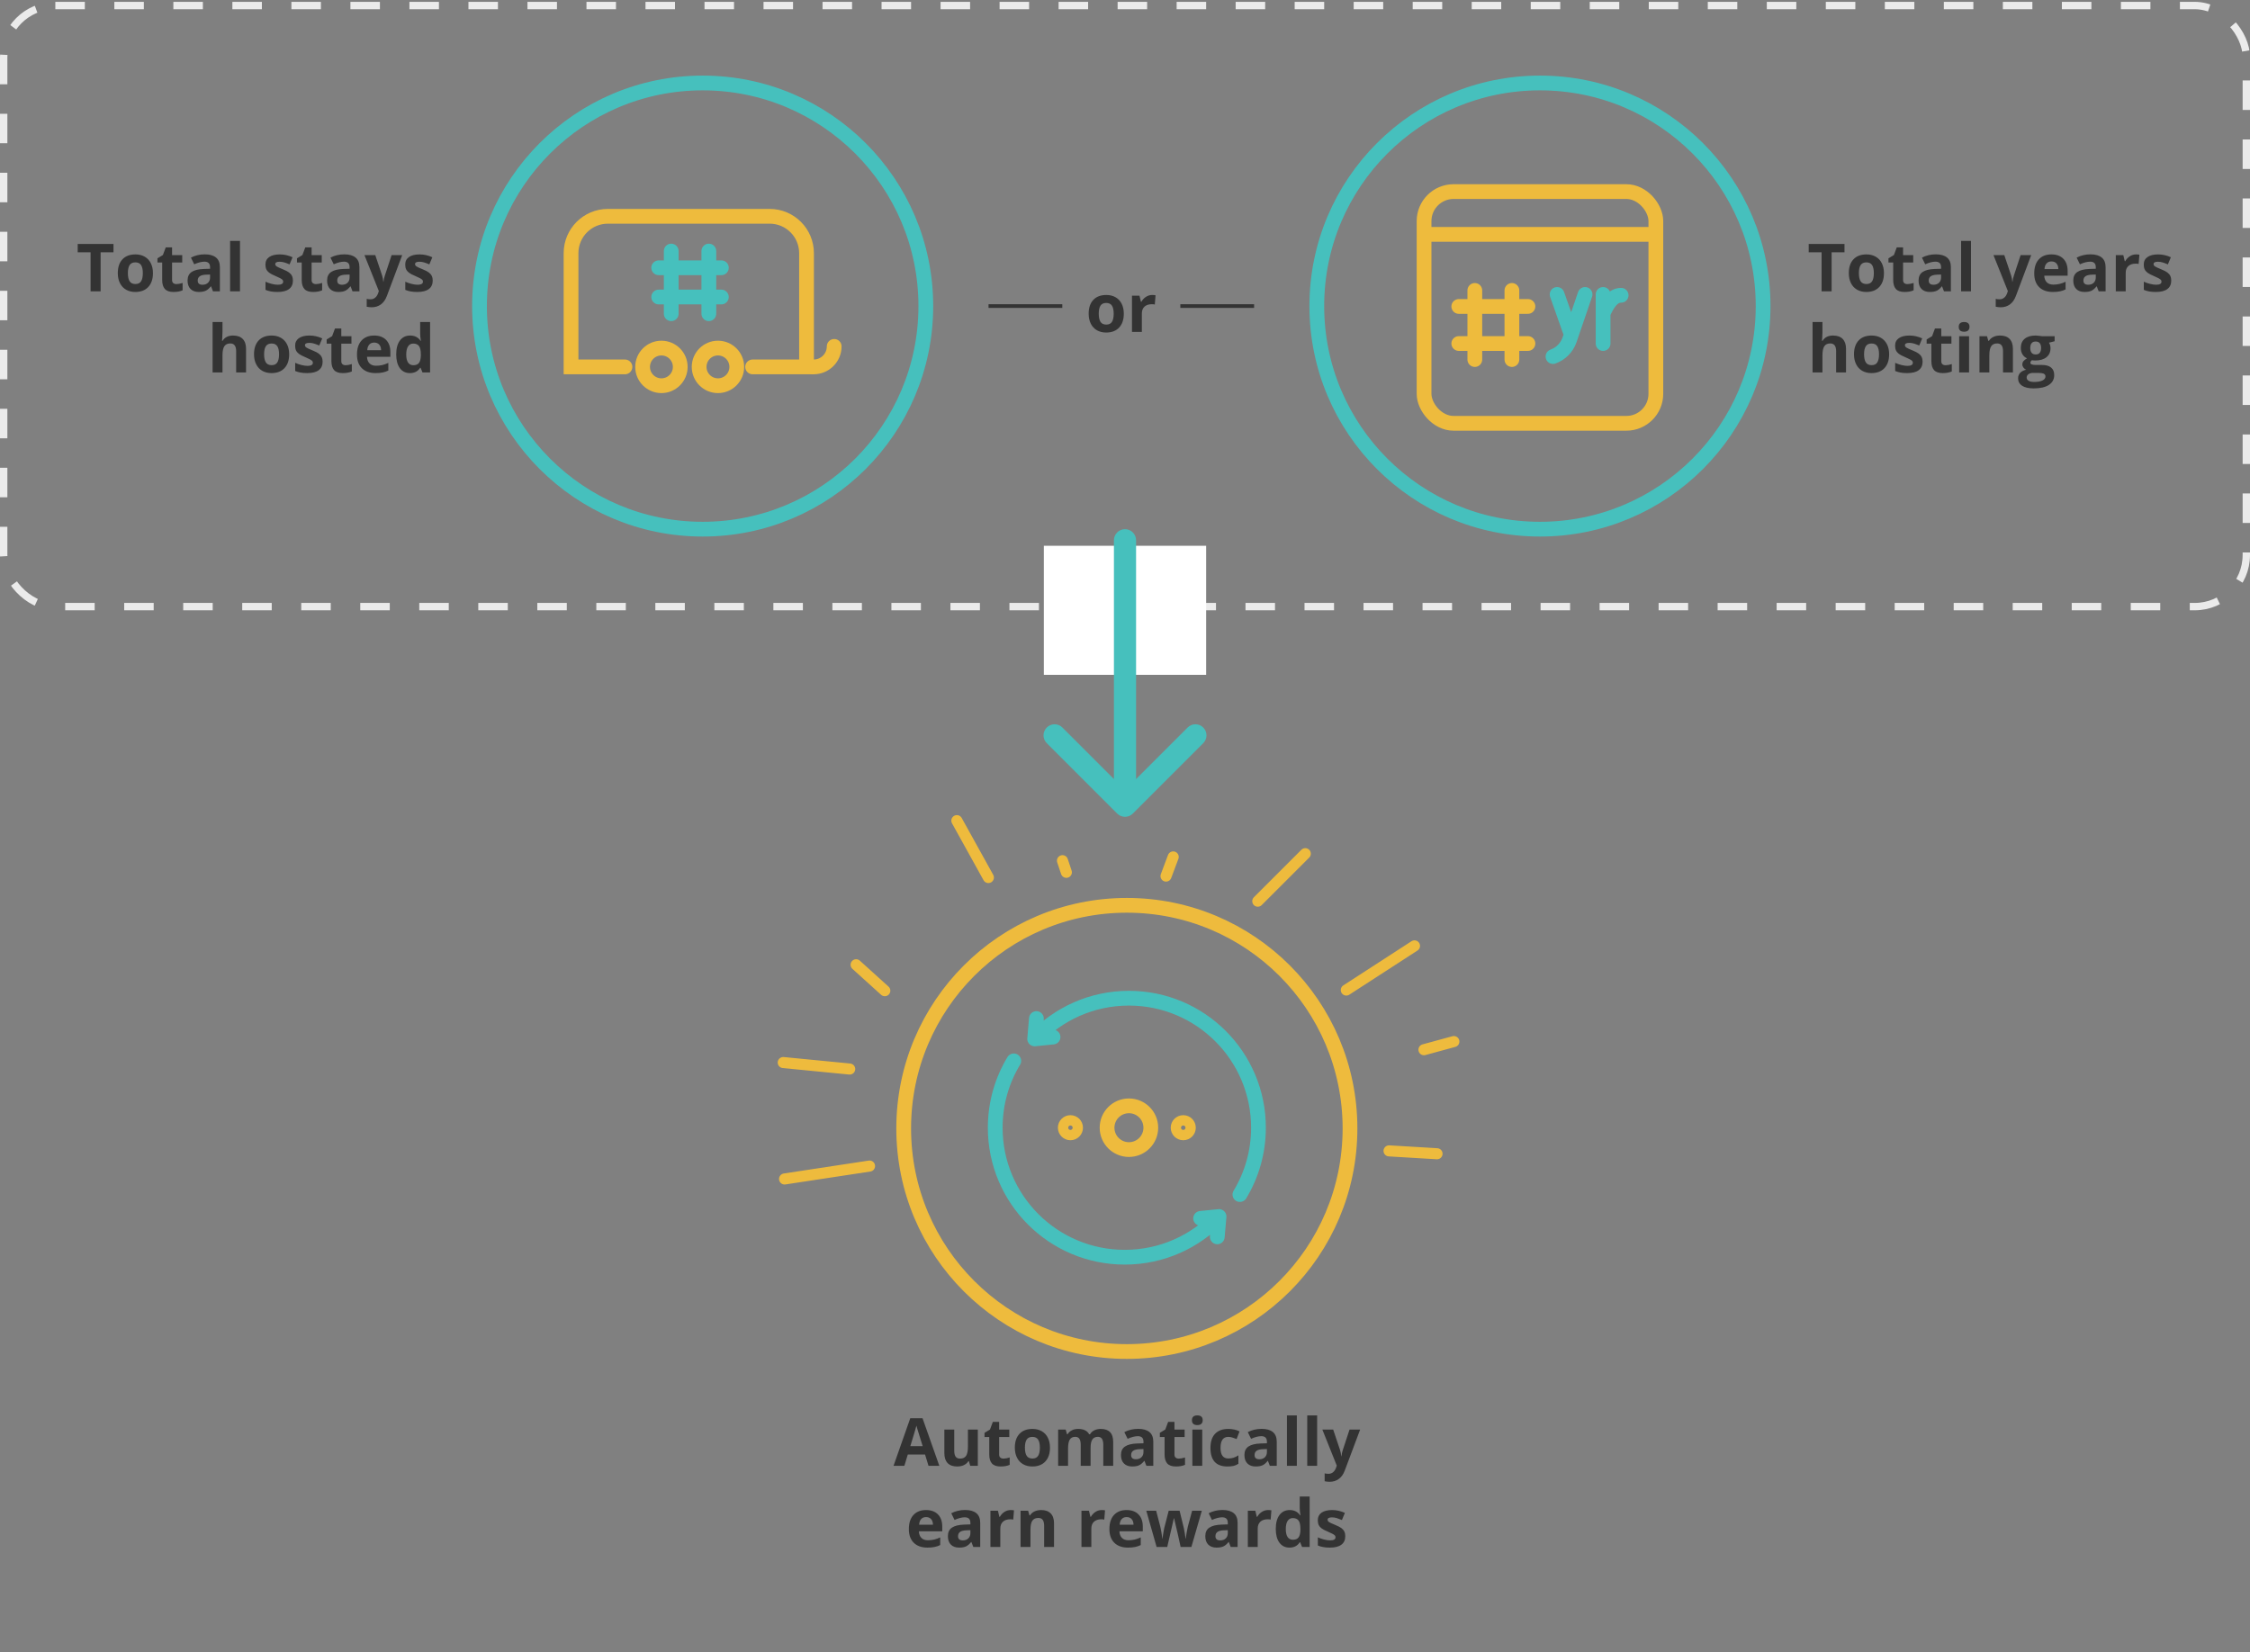 <svg width="610" height="448" viewBox="0 0 610 448" fill="none" xmlns="http://www.w3.org/2000/svg">
<rect x="0" y="0" width="610" height="448" fill="#808080" stroke="none"/>
<path d="M27.279 79H24.555V68.418H21.065V66.15H30.769V68.418H27.279V79ZM34.671 74.069C34.671 75.042 34.829 75.777 35.145 76.275C35.468 76.773 35.989 77.022 36.71 77.022C37.425 77.022 37.938 76.776 38.248 76.284C38.565 75.786 38.723 75.048 38.723 74.069C38.723 73.097 38.565 72.367 38.248 71.881C37.932 71.394 37.413 71.151 36.692 71.151C35.977 71.151 35.462 71.394 35.145 71.881C34.829 72.361 34.671 73.091 34.671 74.069ZM41.465 74.069C41.465 75.669 41.043 76.92 40.199 77.822C39.355 78.725 38.181 79.176 36.675 79.176C35.731 79.176 34.899 78.971 34.179 78.561C33.458 78.144 32.904 77.55 32.518 76.776C32.131 76.003 31.938 75.101 31.938 74.069C31.938 72.464 32.356 71.216 33.194 70.325C34.032 69.435 35.21 68.989 36.727 68.989C37.671 68.989 38.503 69.194 39.224 69.605C39.944 70.015 40.498 70.603 40.885 71.371C41.272 72.139 41.465 73.038 41.465 74.069ZM47.819 77.04C48.288 77.04 48.851 76.938 49.507 76.732V78.728C48.839 79.026 48.019 79.176 47.046 79.176C45.974 79.176 45.191 78.906 44.699 78.367C44.213 77.822 43.97 77.008 43.97 75.924V71.186H42.687V70.053L44.163 69.156L44.937 67.082H46.65V69.174H49.401V71.186H46.65V75.924C46.65 76.305 46.756 76.586 46.967 76.768C47.184 76.949 47.468 77.04 47.819 77.04ZM57.742 79L57.224 77.664H57.153C56.702 78.232 56.236 78.628 55.756 78.851C55.281 79.067 54.66 79.176 53.893 79.176C52.949 79.176 52.205 78.906 51.66 78.367C51.121 77.828 50.852 77.061 50.852 76.064C50.852 75.022 51.215 74.254 51.941 73.762C52.674 73.264 53.775 72.988 55.246 72.936L56.951 72.883V72.452C56.951 71.456 56.441 70.958 55.422 70.958C54.637 70.958 53.714 71.195 52.653 71.67L51.766 69.859C52.897 69.268 54.15 68.972 55.527 68.972C56.846 68.972 57.856 69.259 58.56 69.833C59.263 70.407 59.614 71.28 59.614 72.452V79H57.742ZM56.951 74.447L55.914 74.482C55.135 74.506 54.555 74.647 54.174 74.904C53.793 75.162 53.602 75.555 53.602 76.082C53.602 76.838 54.036 77.216 54.903 77.216C55.524 77.216 56.02 77.037 56.389 76.68C56.764 76.322 56.951 75.848 56.951 75.256V74.447ZM65.064 79H62.383V65.324H65.064V79ZM79.416 76.082C79.416 77.09 79.064 77.857 78.361 78.385C77.664 78.912 76.618 79.176 75.224 79.176C74.509 79.176 73.899 79.126 73.395 79.026C72.892 78.933 72.42 78.792 71.981 78.605V76.39C72.478 76.624 73.038 76.82 73.659 76.978C74.286 77.137 74.837 77.216 75.311 77.216C76.284 77.216 76.77 76.935 76.77 76.372C76.77 76.161 76.706 75.991 76.577 75.862C76.448 75.728 76.226 75.578 75.909 75.414C75.593 75.244 75.171 75.048 74.644 74.825C73.888 74.509 73.331 74.216 72.974 73.946C72.622 73.677 72.364 73.369 72.2 73.023C72.042 72.672 71.963 72.241 71.963 71.731C71.963 70.858 72.3 70.185 72.974 69.71C73.653 69.23 74.614 68.989 75.856 68.989C77.04 68.989 78.191 69.247 79.311 69.763L78.502 71.696C78.01 71.485 77.55 71.312 77.122 71.178C76.694 71.043 76.258 70.976 75.812 70.976C75.022 70.976 74.626 71.189 74.626 71.617C74.626 71.857 74.752 72.065 75.004 72.241C75.262 72.417 75.821 72.678 76.683 73.023C77.45 73.334 78.013 73.624 78.37 73.894C78.728 74.163 78.991 74.474 79.161 74.825C79.331 75.177 79.416 75.596 79.416 76.082ZM85.647 77.04C86.116 77.04 86.679 76.938 87.335 76.732V78.728C86.667 79.026 85.847 79.176 84.874 79.176C83.802 79.176 83.019 78.906 82.527 78.367C82.041 77.822 81.798 77.008 81.798 75.924V71.186H80.515V70.053L81.991 69.156L82.765 67.082H84.478V69.174H87.23V71.186H84.478V75.924C84.478 76.305 84.584 76.586 84.795 76.768C85.012 76.949 85.296 77.04 85.647 77.04ZM95.57 79L95.052 77.664H94.981C94.53 78.232 94.064 78.628 93.584 78.851C93.109 79.067 92.488 79.176 91.721 79.176C90.777 79.176 90.033 78.906 89.488 78.367C88.949 77.828 88.68 77.061 88.68 76.064C88.68 75.022 89.043 74.254 89.769 73.762C90.502 73.264 91.603 72.988 93.074 72.936L94.779 72.883V72.452C94.779 71.456 94.269 70.958 93.25 70.958C92.465 70.958 91.542 71.195 90.481 71.67L89.594 69.859C90.725 69.268 91.978 68.972 93.356 68.972C94.674 68.972 95.685 69.259 96.388 69.833C97.091 70.407 97.442 71.28 97.442 72.452V79H95.57ZM94.779 74.447L93.742 74.482C92.963 74.506 92.383 74.647 92.002 74.904C91.621 75.162 91.431 75.555 91.431 76.082C91.431 76.838 91.864 77.216 92.731 77.216C93.353 77.216 93.848 77.037 94.217 76.68C94.592 76.322 94.779 75.848 94.779 75.256V74.447ZM98.805 69.174H101.74L103.595 74.702C103.753 75.183 103.861 75.751 103.92 76.407H103.973C104.037 75.804 104.163 75.235 104.351 74.702L106.17 69.174H109.044L104.887 80.257C104.506 81.282 103.961 82.05 103.252 82.56C102.549 83.069 101.726 83.324 100.782 83.324C100.319 83.324 99.865 83.274 99.42 83.175V81.048C99.742 81.124 100.094 81.162 100.475 81.162C100.949 81.162 101.362 81.016 101.714 80.723C102.071 80.436 102.35 79.999 102.549 79.413L102.707 78.93L98.805 69.174ZM117.314 76.082C117.314 77.09 116.963 77.857 116.26 78.385C115.562 78.912 114.517 79.176 113.122 79.176C112.407 79.176 111.798 79.126 111.294 79.026C110.79 78.933 110.318 78.792 109.879 78.605V76.39C110.377 76.624 110.937 76.82 111.558 76.978C112.185 77.137 112.735 77.216 113.21 77.216C114.183 77.216 114.669 76.935 114.669 76.372C114.669 76.161 114.604 75.991 114.476 75.862C114.347 75.728 114.124 75.578 113.808 75.414C113.491 75.244 113.069 75.048 112.542 74.825C111.786 74.509 111.229 74.216 110.872 73.946C110.521 73.677 110.263 73.369 110.099 73.023C109.94 72.672 109.861 72.241 109.861 71.731C109.861 70.858 110.198 70.185 110.872 69.71C111.552 69.23 112.513 68.989 113.755 68.989C114.938 68.989 116.09 69.247 117.209 69.763L116.4 71.696C115.908 71.485 115.448 71.312 115.021 71.178C114.593 71.043 114.156 70.976 113.711 70.976C112.92 70.976 112.524 71.189 112.524 71.617C112.524 71.857 112.65 72.065 112.902 72.241C113.16 72.417 113.72 72.678 114.581 73.023C115.349 73.334 115.911 73.624 116.269 73.894C116.626 74.163 116.89 74.474 117.06 74.825C117.229 75.177 117.314 75.596 117.314 76.082ZM66.707 101H64.026V95.261C64.026 93.843 63.499 93.134 62.444 93.134C61.694 93.134 61.152 93.389 60.818 93.898C60.484 94.408 60.317 95.234 60.317 96.377V101H57.637V87.324H60.317V90.11C60.317 90.327 60.297 90.837 60.256 91.64L60.194 92.431H60.335C60.933 91.47 61.882 90.989 63.183 90.989C64.337 90.989 65.213 91.3 65.811 91.921C66.408 92.542 66.707 93.433 66.707 94.593V101ZM71.603 96.069C71.603 97.042 71.761 97.777 72.077 98.275C72.399 98.773 72.921 99.022 73.642 99.022C74.356 99.022 74.869 98.776 75.18 98.284C75.496 97.786 75.654 97.048 75.654 96.069C75.654 95.097 75.496 94.367 75.18 93.881C74.863 93.394 74.345 93.151 73.624 93.151C72.909 93.151 72.394 93.394 72.077 93.881C71.761 94.361 71.603 95.091 71.603 96.069ZM78.397 96.069C78.397 97.669 77.975 98.92 77.131 99.822C76.287 100.725 75.112 101.176 73.606 101.176C72.663 101.176 71.831 100.971 71.11 100.561C70.39 100.145 69.836 99.55 69.449 98.776C69.062 98.003 68.869 97.101 68.869 96.069C68.869 94.464 69.288 93.216 70.126 92.325C70.964 91.435 72.142 90.989 73.659 90.989C74.603 90.989 75.435 91.194 76.155 91.605C76.876 92.015 77.43 92.603 77.816 93.371C78.203 94.139 78.397 95.038 78.397 96.069ZM87.467 98.082C87.467 99.09 87.115 99.857 86.412 100.385C85.715 100.912 84.669 101.176 83.274 101.176C82.56 101.176 81.95 101.126 81.446 101.026C80.942 100.933 80.471 100.792 80.031 100.604V98.39C80.529 98.624 81.089 98.82 81.71 98.978C82.337 99.137 82.888 99.216 83.362 99.216C84.335 99.216 84.821 98.935 84.821 98.372C84.821 98.161 84.757 97.991 84.628 97.862C84.499 97.728 84.276 97.578 83.96 97.414C83.644 97.244 83.222 97.048 82.694 96.825C81.939 96.509 81.382 96.216 81.024 95.946C80.673 95.677 80.415 95.369 80.251 95.023C80.093 94.672 80.014 94.241 80.014 93.731C80.014 92.858 80.351 92.185 81.024 91.71C81.704 91.23 82.665 90.989 83.907 90.989C85.091 90.989 86.242 91.247 87.361 91.763L86.553 93.696C86.061 93.485 85.601 93.312 85.173 93.178C84.745 93.043 84.309 92.976 83.863 92.976C83.072 92.976 82.677 93.189 82.677 93.617C82.677 93.857 82.803 94.065 83.055 94.241C83.312 94.417 83.872 94.678 84.733 95.023C85.501 95.334 86.064 95.624 86.421 95.894C86.778 96.163 87.042 96.474 87.212 96.825C87.382 97.177 87.467 97.596 87.467 98.082ZM93.698 99.04C94.167 99.04 94.73 98.938 95.386 98.732V100.728C94.718 101.026 93.897 101.176 92.925 101.176C91.853 101.176 91.07 100.906 90.578 100.367C90.092 99.822 89.849 99.008 89.849 97.924V93.186H88.565V92.053L90.042 91.156L90.815 89.082H92.529V91.174H95.28V93.186H92.529V97.924C92.529 98.305 92.635 98.586 92.846 98.768C93.062 98.949 93.347 99.04 93.698 99.04ZM101.45 92.897C100.882 92.897 100.437 93.078 100.114 93.441C99.792 93.799 99.607 94.309 99.561 94.971H103.322C103.311 94.309 103.138 93.799 102.804 93.441C102.47 93.078 102.019 92.897 101.45 92.897ZM101.828 101.176C100.246 101.176 99.01 100.739 98.119 99.866C97.228 98.993 96.783 97.757 96.783 96.157C96.783 94.511 97.193 93.239 98.014 92.343C98.84 91.44 99.98 90.989 101.433 90.989C102.821 90.989 103.902 91.385 104.676 92.176C105.449 92.967 105.836 94.06 105.836 95.454V96.755H99.499C99.528 97.517 99.754 98.111 100.176 98.539C100.598 98.967 101.189 99.181 101.951 99.181C102.543 99.181 103.103 99.119 103.63 98.996C104.157 98.873 104.708 98.677 105.282 98.407V100.481C104.813 100.716 104.312 100.889 103.779 101C103.246 101.117 102.596 101.176 101.828 101.176ZM111.127 101.176C109.973 101.176 109.064 100.728 108.402 99.831C107.746 98.935 107.418 97.692 107.418 96.105C107.418 94.493 107.752 93.239 108.42 92.343C109.094 91.44 110.02 90.989 111.197 90.989C112.434 90.989 113.377 91.47 114.027 92.431H114.115C113.98 91.698 113.913 91.045 113.913 90.471V87.324H116.603V101H114.546L114.027 99.726H113.913C113.304 100.692 112.375 101.176 111.127 101.176ZM112.067 99.04C112.753 99.04 113.254 98.841 113.57 98.442C113.893 98.044 114.068 97.367 114.098 96.412V96.122C114.098 95.067 113.934 94.311 113.605 93.855C113.283 93.397 112.756 93.169 112.023 93.169C111.426 93.169 110.96 93.424 110.626 93.934C110.298 94.438 110.134 95.173 110.134 96.14C110.134 97.106 110.301 97.833 110.635 98.319C110.969 98.8 111.446 99.04 112.067 99.04Z" fill="#333333"/>
<circle cx="190.5" cy="83" r="60.5" stroke="#46C0BD" stroke-width="4"/>
<circle cx="179.32" cy="99.494" r="5.103" stroke="#EEBB3D" stroke-width="4"/>
<circle cx="194.647" cy="99.494" r="5.103" stroke="#EEBB3D" stroke-width="4"/>
<path d="M204.038 99.494H218.658V68.652C218.658 63.129 214.181 58.652 208.658 58.652H164.815C159.292 58.652 154.815 63.129 154.815 68.652V99.494H169.435" stroke="#EEBB3D" stroke-width="4" stroke-linecap="round"/>
<path d="M220.398 99.494H220.594C223.667 99.494 226.158 97.003 226.158 93.93V93.93" stroke="#EEBB3D" stroke-width="4" stroke-linecap="round"/>
<path d="M181.976 68.08V85.073" stroke="#46C0BD" stroke-width="4" stroke-linecap="round"/>
<path d="M195.571 72.612L178.578 72.612" stroke="#46C0BD" stroke-width="4" stroke-linecap="round"/>
<path d="M192.172 68.08V85.073" stroke="#46C0BD" stroke-width="4" stroke-linecap="round"/>
<path d="M195.571 80.541L178.578 80.541" stroke="#46C0BD" stroke-width="4" stroke-linecap="round"/>
<rect x="268" y="82.5" width="20" height="1" fill="#333333"/>
<path d="M297.883 85.069C297.883 86.042 298.041 86.777 298.357 87.275C298.68 87.773 299.201 88.022 299.922 88.022C300.637 88.022 301.149 87.776 301.46 87.284C301.776 86.786 301.935 86.048 301.935 85.069C301.935 84.097 301.776 83.367 301.46 82.881C301.144 82.394 300.625 82.151 299.904 82.151C299.189 82.151 298.674 82.394 298.357 82.881C298.041 83.361 297.883 84.091 297.883 85.069ZM304.677 85.069C304.677 86.669 304.255 87.92 303.411 88.822C302.567 89.725 301.393 90.176 299.887 90.176C298.943 90.176 298.111 89.971 297.391 89.561C296.67 89.144 296.116 88.55 295.729 87.776C295.343 87.003 295.149 86.101 295.149 85.069C295.149 83.464 295.568 82.216 296.406 81.325C297.244 80.435 298.422 79.989 299.939 79.989C300.883 79.989 301.715 80.194 302.436 80.605C303.156 81.015 303.71 81.603 304.097 82.371C304.483 83.139 304.677 84.038 304.677 85.069ZM312.376 79.989C312.739 79.989 313.041 80.016 313.281 80.068L313.079 82.582C312.862 82.523 312.599 82.494 312.288 82.494C311.433 82.494 310.765 82.714 310.284 83.153C309.81 83.593 309.572 84.208 309.572 84.999V90H306.892V80.174H308.922L309.317 81.826H309.449C309.754 81.275 310.164 80.833 310.68 80.499C311.201 80.159 311.767 79.989 312.376 79.989Z" fill="#333333"/>
<rect x="320" y="82.5" width="20" height="1" fill="#333333"/>
<circle cx="417.5" cy="83" r="60.5" stroke="#46C0BD" stroke-width="4"/>
<rect x="386.081" y="51.954" width="62.839" height="62.839" rx="8" stroke="#EEBB3D" stroke-width="4"/>
<path d="M386.347 63.549H448.654" stroke="#EEBB3D" stroke-width="4" stroke-linecap="round"/>
<path d="M399.84 78.755V97.502" stroke="#EEBB3D" stroke-width="4" stroke-linecap="round"/>
<path d="M414.24 83.102L395.493 83.102" stroke="#EEBB3D" stroke-width="4" stroke-linecap="round"/>
<path d="M409.893 78.755V97.502" stroke="#EEBB3D" stroke-width="4" stroke-linecap="round"/>
<path d="M414.24 93.155L395.493 93.155" stroke="#EEBB3D" stroke-width="4" stroke-linecap="round"/>
<path d="M429.727 79.842L425.998 90.755M421.032 96.687V96.687C423.145 95.938 424.799 94.264 425.524 92.143L425.998 90.755M425.998 90.755L422.147 79.842" stroke="#46C0BD" stroke-width="4" stroke-linecap="round"/>
<path d="M434.618 93.155V84.965M434.618 79.842V84.965M434.618 84.965C435.782 82.403 437.179 80.074 439.508 80.074" stroke="#46C0BD" stroke-width="4" stroke-linecap="round"/>
<path d="M496.574 79H493.85V68.418H490.36V66.15H500.063V68.418H496.574V79ZM503.966 74.069C503.966 75.042 504.124 75.777 504.44 76.275C504.763 76.773 505.284 77.022 506.005 77.022C506.72 77.022 507.232 76.776 507.543 76.284C507.859 75.786 508.018 75.048 508.018 74.069C508.018 73.097 507.859 72.367 507.543 71.881C507.227 71.394 506.708 71.151 505.987 71.151C505.272 71.151 504.757 71.394 504.44 71.881C504.124 72.361 503.966 73.091 503.966 74.069ZM510.76 74.069C510.76 75.669 510.338 76.92 509.494 77.822C508.65 78.725 507.476 79.176 505.97 79.176C505.026 79.176 504.194 78.971 503.474 78.561C502.753 78.144 502.199 77.55 501.812 76.776C501.426 76.003 501.232 75.101 501.232 74.069C501.232 72.464 501.651 71.216 502.489 70.325C503.327 69.435 504.505 68.989 506.022 68.989C506.966 68.989 507.798 69.194 508.519 69.605C509.239 70.015 509.793 70.603 510.18 71.371C510.566 72.139 510.76 73.038 510.76 74.069ZM517.114 77.04C517.583 77.04 518.146 76.938 518.802 76.732V78.728C518.134 79.026 517.313 79.176 516.341 79.176C515.269 79.176 514.486 78.906 513.994 78.367C513.508 77.822 513.265 77.008 513.265 75.924V71.186H511.981V70.053L513.458 69.156L514.231 67.082H515.945V69.174H518.696V71.186H515.945V75.924C515.945 76.305 516.051 76.586 516.262 76.768C516.479 76.949 516.763 77.04 517.114 77.04ZM527.037 79L526.519 77.664H526.448C525.997 78.232 525.531 78.628 525.051 78.851C524.576 79.067 523.955 79.176 523.188 79.176C522.244 79.176 521.5 78.906 520.955 78.367C520.416 77.828 520.146 77.061 520.146 76.064C520.146 75.022 520.51 74.254 521.236 73.762C521.969 73.264 523.07 72.988 524.541 72.936L526.246 72.883V72.452C526.246 71.456 525.736 70.958 524.717 70.958C523.932 70.958 523.009 71.195 521.948 71.67L521.061 69.859C522.191 69.268 523.445 68.972 524.822 68.972C526.141 68.972 527.151 69.259 527.854 69.833C528.558 70.407 528.909 71.28 528.909 72.452V79H527.037ZM526.246 74.447L525.209 74.482C524.43 74.506 523.85 74.647 523.469 74.904C523.088 75.162 522.897 75.555 522.897 76.082C522.897 76.838 523.331 77.216 524.198 77.216C524.819 77.216 525.314 77.037 525.684 76.68C526.059 76.322 526.246 75.848 526.246 75.256V74.447ZM534.358 79H531.678V65.324H534.358V79ZM540.449 69.174H543.385L545.239 74.702C545.397 75.183 545.506 75.751 545.564 76.407H545.617C545.682 75.804 545.808 75.235 545.995 74.702L547.814 69.174H550.688L546.531 80.257C546.15 81.282 545.605 82.05 544.896 82.56C544.193 83.069 543.37 83.324 542.427 83.324C541.964 83.324 541.51 83.274 541.064 83.175V81.048C541.387 81.124 541.738 81.162 542.119 81.162C542.594 81.162 543.007 81.016 543.358 80.723C543.716 80.436 543.994 79.999 544.193 79.413L544.352 78.93L540.449 69.174ZM556.173 70.897C555.604 70.897 555.159 71.078 554.837 71.441C554.515 71.799 554.33 72.309 554.283 72.971H558.045C558.033 72.309 557.86 71.799 557.526 71.441C557.192 71.078 556.741 70.897 556.173 70.897ZM556.551 79.176C554.969 79.176 553.732 78.739 552.842 77.866C551.951 76.993 551.506 75.757 551.506 74.157C551.506 72.511 551.916 71.239 552.736 70.343C553.562 69.44 554.702 68.989 556.155 68.989C557.544 68.989 558.625 69.385 559.398 70.176C560.172 70.967 560.559 72.06 560.559 73.454V74.755H554.222C554.251 75.517 554.477 76.111 554.898 76.539C555.32 76.967 555.912 77.181 556.674 77.181C557.266 77.181 557.825 77.119 558.353 76.996C558.88 76.873 559.431 76.677 560.005 76.407V78.481C559.536 78.716 559.035 78.889 558.502 79C557.969 79.117 557.318 79.176 556.551 79.176ZM568.979 79L568.46 77.664H568.39C567.938 78.232 567.473 78.628 566.992 78.851C566.518 79.067 565.896 79.176 565.129 79.176C564.186 79.176 563.441 78.906 562.896 78.367C562.357 77.828 562.088 77.061 562.088 76.064C562.088 75.022 562.451 74.254 563.178 73.762C563.91 73.264 565.012 72.988 566.482 72.936L568.188 72.883V72.452C568.188 71.456 567.678 70.958 566.658 70.958C565.873 70.958 564.95 71.195 563.89 71.67L563.002 69.859C564.133 69.268 565.387 68.972 566.764 68.972C568.082 68.972 569.093 69.259 569.796 69.833C570.499 70.407 570.851 71.28 570.851 72.452V79H568.979ZM568.188 74.447L567.15 74.482C566.371 74.506 565.791 74.647 565.41 74.904C565.029 75.162 564.839 75.555 564.839 76.082C564.839 76.838 565.272 77.216 566.14 77.216C566.761 77.216 567.256 77.037 567.625 76.68C568 76.322 568.188 75.848 568.188 75.256V74.447ZM579.104 68.989C579.467 68.989 579.769 69.016 580.009 69.068L579.807 71.582C579.59 71.523 579.326 71.494 579.016 71.494C578.16 71.494 577.492 71.714 577.012 72.153C576.537 72.593 576.3 73.208 576.3 73.999V79H573.619V69.174H575.649L576.045 70.826H576.177C576.481 70.275 576.892 69.833 577.407 69.499C577.929 69.159 578.494 68.989 579.104 68.989ZM588.648 76.082C588.648 77.09 588.297 77.857 587.594 78.385C586.896 78.912 585.851 79.176 584.456 79.176C583.741 79.176 583.132 79.126 582.628 79.026C582.124 78.933 581.652 78.792 581.213 78.605V76.39C581.711 76.624 582.271 76.82 582.892 76.978C583.519 77.137 584.069 77.216 584.544 77.216C585.517 77.216 586.003 76.935 586.003 76.372C586.003 76.161 585.938 75.991 585.81 75.862C585.681 75.728 585.458 75.578 585.142 75.414C584.825 75.244 584.403 75.048 583.876 74.825C583.12 74.509 582.563 74.216 582.206 73.946C581.854 73.677 581.597 73.369 581.433 73.023C581.274 72.672 581.195 72.241 581.195 71.731C581.195 70.858 581.532 70.185 582.206 69.71C582.886 69.23 583.847 68.989 585.089 68.989C586.272 68.989 587.424 69.247 588.543 69.763L587.734 71.696C587.242 71.485 586.782 71.312 586.354 71.178C585.927 71.043 585.49 70.976 585.045 70.976C584.254 70.976 583.858 71.189 583.858 71.617C583.858 71.857 583.984 72.065 584.236 72.241C584.494 72.417 585.054 72.678 585.915 73.023C586.683 73.334 587.245 73.624 587.603 73.894C587.96 74.163 588.224 74.474 588.394 74.825C588.563 75.177 588.648 75.596 588.648 76.082ZM500.477 101H497.796V95.261C497.796 93.843 497.269 93.134 496.214 93.134C495.464 93.134 494.922 93.389 494.588 93.898C494.254 94.408 494.087 95.234 494.087 96.377V101H491.406V87.324H494.087V90.11C494.087 90.327 494.066 90.837 494.025 91.64L493.964 92.431H494.104C494.702 91.47 495.651 90.989 496.952 90.989C498.106 90.989 498.982 91.3 499.58 91.921C500.178 92.542 500.477 93.433 500.477 94.593V101ZM505.372 96.069C505.372 97.042 505.53 97.777 505.847 98.275C506.169 98.773 506.69 99.022 507.411 99.022C508.126 99.022 508.639 98.776 508.949 98.284C509.266 97.786 509.424 97.048 509.424 96.069C509.424 95.097 509.266 94.367 508.949 93.881C508.633 93.394 508.114 93.151 507.394 93.151C506.679 93.151 506.163 93.394 505.847 93.881C505.53 94.361 505.372 95.091 505.372 96.069ZM512.166 96.069C512.166 97.669 511.744 98.92 510.9 99.822C510.057 100.725 508.882 101.176 507.376 101.176C506.433 101.176 505.601 100.971 504.88 100.561C504.159 100.145 503.605 99.55 503.219 98.776C502.832 98.003 502.639 97.101 502.639 96.069C502.639 94.464 503.058 93.216 503.896 92.325C504.733 91.435 505.911 90.989 507.429 90.989C508.372 90.989 509.204 91.194 509.925 91.605C510.646 92.015 511.199 92.603 511.586 93.371C511.973 94.139 512.166 95.038 512.166 96.069ZM521.236 98.082C521.236 99.09 520.885 99.857 520.182 100.385C519.484 100.912 518.438 101.176 517.044 101.176C516.329 101.176 515.72 101.126 515.216 101.026C514.712 100.933 514.24 100.792 513.801 100.604V98.39C514.299 98.624 514.858 98.82 515.479 98.978C516.106 99.137 516.657 99.216 517.132 99.216C518.104 99.216 518.591 98.935 518.591 98.372C518.591 98.161 518.526 97.991 518.397 97.862C518.269 97.728 518.046 97.578 517.729 97.414C517.413 97.244 516.991 97.048 516.464 96.825C515.708 96.509 515.151 96.216 514.794 95.946C514.442 95.677 514.185 95.369 514.021 95.023C513.862 94.672 513.783 94.241 513.783 93.731C513.783 92.858 514.12 92.185 514.794 91.71C515.474 91.23 516.435 90.989 517.677 90.989C518.86 90.989 520.012 91.247 521.131 91.763L520.322 93.696C519.83 93.485 519.37 93.312 518.942 93.178C518.515 93.043 518.078 92.976 517.633 92.976C516.842 92.976 516.446 93.189 516.446 93.617C516.446 93.857 516.572 94.065 516.824 94.241C517.082 94.417 517.642 94.678 518.503 95.023C519.271 95.334 519.833 95.624 520.19 95.894C520.548 96.163 520.812 96.474 520.981 96.825C521.151 97.177 521.236 97.596 521.236 98.082ZM527.468 99.04C527.937 99.04 528.499 98.938 529.155 98.732V100.728C528.487 101.026 527.667 101.176 526.694 101.176C525.622 101.176 524.84 100.906 524.348 100.367C523.861 99.822 523.618 99.008 523.618 97.924V93.186H522.335V92.053L523.812 91.156L524.585 89.082H526.299V91.174H529.05V93.186H526.299V97.924C526.299 98.305 526.404 98.586 526.615 98.768C526.832 98.949 527.116 99.04 527.468 99.04ZM531.036 88.634C531.036 87.761 531.522 87.324 532.495 87.324C533.468 87.324 533.954 87.761 533.954 88.634C533.954 89.05 533.831 89.375 533.585 89.609C533.345 89.838 532.981 89.952 532.495 89.952C531.522 89.952 531.036 89.513 531.036 88.634ZM533.831 101H531.15V91.174H533.831V101ZM545.723 101H543.042V95.261C543.042 94.552 542.916 94.022 542.664 93.67C542.412 93.312 542.011 93.134 541.46 93.134C540.71 93.134 540.168 93.386 539.834 93.89C539.5 94.388 539.333 95.217 539.333 96.377V101H536.652V91.174H538.7L539.061 92.431H539.21C539.509 91.956 539.919 91.599 540.44 91.358C540.968 91.112 541.565 90.989 542.233 90.989C543.376 90.989 544.243 91.3 544.835 91.921C545.427 92.536 545.723 93.427 545.723 94.593V101ZM557.034 91.174V92.536L555.496 92.932C555.777 93.371 555.918 93.863 555.918 94.408C555.918 95.463 555.549 96.286 554.811 96.878C554.078 97.464 553.059 97.757 551.752 97.757L551.269 97.731L550.873 97.686C550.598 97.897 550.46 98.132 550.46 98.39C550.46 98.776 550.952 98.97 551.937 98.97H553.606C554.685 98.97 555.505 99.201 556.067 99.664C556.636 100.127 556.92 100.807 556.92 101.703C556.92 102.852 556.439 103.742 555.479 104.375C554.523 105.008 553.149 105.324 551.356 105.324C549.985 105.324 548.937 105.084 548.21 104.604C547.489 104.129 547.129 103.461 547.129 102.6C547.129 102.008 547.313 101.513 547.683 101.114C548.052 100.716 548.594 100.432 549.309 100.262C549.033 100.145 548.793 99.954 548.588 99.69C548.383 99.421 548.28 99.137 548.28 98.838C548.28 98.463 548.389 98.152 548.605 97.906C548.822 97.654 549.136 97.408 549.546 97.168C549.03 96.945 548.62 96.588 548.315 96.096C548.017 95.603 547.867 95.023 547.867 94.356C547.867 93.283 548.216 92.454 548.913 91.868C549.61 91.282 550.606 90.989 551.901 90.989C552.177 90.989 552.502 91.016 552.877 91.068C553.258 91.115 553.501 91.15 553.606 91.174H557.034ZM549.449 102.389C549.449 102.758 549.625 103.048 549.977 103.259C550.334 103.47 550.832 103.575 551.471 103.575C552.432 103.575 553.185 103.443 553.729 103.18C554.274 102.916 554.547 102.556 554.547 102.099C554.547 101.729 554.386 101.475 554.063 101.334C553.741 101.193 553.243 101.123 552.569 101.123H551.181C550.688 101.123 550.275 101.237 549.941 101.466C549.613 101.7 549.449 102.008 549.449 102.389ZM550.425 94.391C550.425 94.924 550.545 95.346 550.785 95.656C551.031 95.967 551.403 96.122 551.901 96.122C552.405 96.122 552.774 95.967 553.009 95.656C553.243 95.346 553.36 94.924 553.36 94.391C553.36 93.207 552.874 92.615 551.901 92.615C550.917 92.615 550.425 93.207 550.425 94.391Z" fill="#333333"/>
<rect x="1" y="1.5" width="608" height="163" rx="14" stroke="#EBEBEB" stroke-width="2" stroke-dasharray="8 8"/>
<rect x="283" y="148" width="44" height="35" fill="white"/>
<path d="M308 146.5C308 144.843 306.657 143.5 305 143.5C303.343 143.5 302 144.843 302 146.5L308 146.5ZM302.879 220.621C304.05 221.793 305.95 221.793 307.121 220.621L326.213 201.529C327.385 200.358 327.385 198.458 326.213 197.287C325.042 196.115 323.142 196.115 321.971 197.287L305 214.257L288.029 197.287C286.858 196.115 284.958 196.115 283.787 197.287C282.615 198.458 282.615 200.358 283.787 201.529L302.879 220.621ZM302 146.5L302 218.5L308 218.5L308 146.5L302 146.5Z" fill="#46C0BD"/>
<circle cx="305.5" cy="306" r="60.5" stroke="#EEBB3D" stroke-width="4"/>
<path d="M280.505 281.726C286.909 274.931 295.992 270.689 306.067 270.689C325.462 270.689 341.185 286.412 341.185 305.807C341.185 312.439 339.347 318.642 336.152 323.933M280.505 281.726L280.982 276.207M280.505 281.726L285.497 281.224" stroke="#46C0BD" stroke-width="4" stroke-linecap="round"/>
<path d="M330.496 329.889C324.092 336.684 315.008 340.926 304.934 340.926C285.538 340.926 269.815 325.203 269.815 305.807C269.815 299.175 271.654 292.973 274.848 287.681M330.496 329.889L330.019 335.407M330.496 329.889L325.503 330.39" stroke="#46C0BD" stroke-width="4" stroke-linecap="round"/>
<mask id="path-30-inside-1" fill="white">
<rect x="280.011" y="289.947" width="50.979" height="31.72" rx="1"/>
</mask>
<rect x="280.011" y="289.947" width="50.979" height="31.72" rx="1" stroke="#EEBB3D" stroke-width="8" mask="url(#path-30-inside-1)"/>
<circle cx="306.067" cy="305.807" r="5.93" stroke="#EEBB3D" stroke-width="4"/>
<circle cx="320.794" cy="305.807" r="2" stroke="#EEBB3D" stroke-width="2.797"/>
<circle cx="290.207" cy="305.807" r="2" stroke="#EEBB3D" stroke-width="2.797"/>
<path d="M251.729 397.5L250.797 394.441H246.112L245.181 397.5H242.245L246.78 384.598H250.111L254.664 397.5H251.729ZM250.146 392.156C249.285 389.385 248.799 387.817 248.688 387.454C248.582 387.091 248.506 386.804 248.459 386.593C248.266 387.343 247.712 389.197 246.798 392.156H250.146ZM263.04 397.5L262.68 396.243H262.539C262.252 396.7 261.845 397.055 261.317 397.307C260.79 397.553 260.189 397.676 259.516 397.676C258.361 397.676 257.491 397.368 256.905 396.753C256.319 396.132 256.026 395.241 256.026 394.081V387.674H258.707V393.413C258.707 394.122 258.833 394.655 259.085 395.013C259.337 395.364 259.738 395.54 260.289 395.54C261.039 395.54 261.581 395.291 261.915 394.793C262.249 394.289 262.416 393.457 262.416 392.297V387.674H265.097V397.5H263.04ZM272.049 395.54C272.518 395.54 273.08 395.438 273.736 395.232V397.228C273.068 397.526 272.248 397.676 271.275 397.676C270.203 397.676 269.421 397.406 268.929 396.867C268.442 396.322 268.199 395.508 268.199 394.424V389.687H266.916V388.553L268.393 387.656L269.166 385.582H270.88V387.674H273.631V389.687H270.88V394.424C270.88 394.805 270.985 395.086 271.196 395.268C271.413 395.449 271.697 395.54 272.049 395.54ZM277.867 392.569C277.867 393.542 278.025 394.277 278.342 394.775C278.664 395.273 279.186 395.522 279.906 395.522C280.621 395.522 281.134 395.276 281.444 394.784C281.761 394.286 281.919 393.548 281.919 392.569C281.919 391.597 281.761 390.867 281.444 390.381C281.128 389.895 280.609 389.651 279.889 389.651C279.174 389.651 278.658 389.895 278.342 390.381C278.025 390.861 277.867 391.591 277.867 392.569ZM284.661 392.569C284.661 394.169 284.239 395.42 283.396 396.322C282.552 397.225 281.377 397.676 279.871 397.676C278.928 397.676 278.096 397.471 277.375 397.061C276.654 396.645 276.101 396.05 275.714 395.276C275.327 394.503 275.134 393.601 275.134 392.569C275.134 390.964 275.553 389.716 276.391 388.825C277.229 387.935 278.406 387.489 279.924 387.489C280.867 387.489 281.699 387.694 282.42 388.104C283.141 388.515 283.694 389.104 284.081 389.871C284.468 390.639 284.661 391.538 284.661 392.569ZM295.674 397.5H292.993V391.761C292.993 391.052 292.873 390.521 292.633 390.17C292.398 389.812 292.026 389.634 291.517 389.634C290.831 389.634 290.333 389.886 290.022 390.39C289.712 390.894 289.557 391.723 289.557 392.877V397.5H286.876V387.674H288.924L289.284 388.931H289.434C289.697 388.479 290.078 388.128 290.576 387.876C291.074 387.618 291.646 387.489 292.29 387.489C293.761 387.489 294.757 387.97 295.278 388.931H295.516C295.779 388.474 296.166 388.119 296.676 387.867C297.191 387.615 297.771 387.489 298.416 387.489C299.529 387.489 300.37 387.776 300.938 388.351C301.513 388.919 301.8 389.833 301.8 391.093V397.5H299.11V391.761C299.11 391.052 298.99 390.521 298.75 390.17C298.516 389.812 298.144 389.634 297.634 389.634C296.978 389.634 296.485 389.868 296.157 390.337C295.835 390.806 295.674 391.55 295.674 392.569V397.5ZM310.8 397.5L310.281 396.164H310.211C309.76 396.732 309.294 397.128 308.813 397.351C308.339 397.567 307.718 397.676 306.95 397.676C306.007 397.676 305.263 397.406 304.718 396.867C304.179 396.328 303.909 395.561 303.909 394.564C303.909 393.521 304.272 392.754 304.999 392.262C305.731 391.764 306.833 391.488 308.304 391.436L310.009 391.383V390.952C310.009 389.956 309.499 389.458 308.479 389.458C307.694 389.458 306.771 389.695 305.711 390.17L304.823 388.359C305.954 387.768 307.208 387.472 308.585 387.472C309.903 387.472 310.914 387.759 311.617 388.333C312.32 388.907 312.672 389.78 312.672 390.952V397.5H310.8ZM310.009 392.947L308.972 392.982C308.192 393.006 307.612 393.146 307.231 393.404C306.851 393.662 306.66 394.055 306.66 394.582C306.66 395.338 307.094 395.716 307.961 395.716C308.582 395.716 309.077 395.537 309.446 395.18C309.821 394.822 310.009 394.348 310.009 393.756V392.947ZM319.58 395.54C320.049 395.54 320.611 395.438 321.268 395.232V397.228C320.6 397.526 319.779 397.676 318.807 397.676C317.734 397.676 316.952 397.406 316.46 396.867C315.974 396.322 315.73 395.508 315.73 394.424V389.687H314.447V388.553L315.924 387.656L316.697 385.582H318.411V387.674H321.162V389.687H318.411V394.424C318.411 394.805 318.517 395.086 318.728 395.268C318.944 395.449 319.229 395.54 319.58 395.54ZM323.148 385.134C323.148 384.261 323.635 383.824 324.607 383.824C325.58 383.824 326.066 384.261 326.066 385.134C326.066 385.55 325.943 385.875 325.697 386.109C325.457 386.338 325.094 386.452 324.607 386.452C323.635 386.452 323.148 386.013 323.148 385.134ZM325.943 397.5H323.263V387.674H325.943V397.5ZM332.755 397.676C329.696 397.676 328.167 395.997 328.167 392.64C328.167 390.97 328.583 389.695 329.415 388.816C330.247 387.932 331.439 387.489 332.992 387.489C334.129 387.489 335.148 387.712 336.051 388.157L335.26 390.231C334.838 390.062 334.445 389.924 334.082 389.818C333.719 389.707 333.355 389.651 332.992 389.651C331.598 389.651 330.9 390.642 330.9 392.622C330.9 394.544 331.598 395.505 332.992 395.505C333.508 395.505 333.985 395.438 334.425 395.303C334.864 395.162 335.304 394.945 335.743 394.652V396.946C335.31 397.222 334.87 397.412 334.425 397.518C333.985 397.623 333.429 397.676 332.755 397.676ZM344.269 397.5L343.75 396.164H343.68C343.229 396.732 342.763 397.128 342.282 397.351C341.808 397.567 341.187 397.676 340.419 397.676C339.476 397.676 338.731 397.406 338.187 396.867C337.647 396.328 337.378 395.561 337.378 394.564C337.378 393.521 337.741 392.754 338.468 392.262C339.2 391.764 340.302 391.488 341.772 391.436L343.478 391.383V390.952C343.478 389.956 342.968 389.458 341.948 389.458C341.163 389.458 340.24 389.695 339.18 390.17L338.292 388.359C339.423 387.768 340.677 387.472 342.054 387.472C343.372 387.472 344.383 387.759 345.086 388.333C345.789 388.907 346.141 389.78 346.141 390.952V397.5H344.269ZM343.478 392.947L342.44 392.982C341.661 393.006 341.081 393.146 340.7 393.404C340.319 393.662 340.129 394.055 340.129 394.582C340.129 395.338 340.562 395.716 341.43 395.716C342.051 395.716 342.546 395.537 342.915 395.18C343.29 394.822 343.478 394.348 343.478 393.756V392.947ZM351.59 397.5H348.909V383.824H351.59V397.5ZM357.092 397.5H354.411V383.824H357.092V397.5ZM358.507 387.674H361.442L363.297 393.202C363.455 393.683 363.563 394.251 363.622 394.907H363.675C363.739 394.304 363.865 393.735 364.053 393.202L365.872 387.674H368.746L364.589 398.757C364.208 399.782 363.663 400.55 362.954 401.06C362.251 401.569 361.428 401.824 360.484 401.824C360.021 401.824 359.567 401.774 359.122 401.675V399.548C359.444 399.624 359.796 399.662 360.177 399.662C360.651 399.662 361.064 399.516 361.416 399.223C361.773 398.936 362.052 398.499 362.251 397.913L362.409 397.43L358.507 387.674ZM251.069 411.396C250.501 411.396 250.056 411.578 249.733 411.941C249.411 412.299 249.227 412.809 249.18 413.471H252.941C252.93 412.809 252.757 412.299 252.423 411.941C252.089 411.578 251.638 411.396 251.069 411.396ZM251.447 419.676C249.865 419.676 248.629 419.239 247.738 418.366C246.848 417.493 246.402 416.257 246.402 414.657C246.402 413.011 246.812 411.739 247.633 410.843C248.459 409.94 249.599 409.489 251.052 409.489C252.44 409.489 253.521 409.885 254.295 410.676C255.068 411.467 255.455 412.56 255.455 413.954V415.255H249.118C249.147 416.017 249.373 416.611 249.795 417.039C250.217 417.467 250.809 417.681 251.57 417.681C252.162 417.681 252.722 417.619 253.249 417.496C253.776 417.373 254.327 417.177 254.901 416.907V418.981C254.433 419.216 253.932 419.389 253.398 419.5C252.865 419.617 252.215 419.676 251.447 419.676ZM263.875 419.5L263.356 418.164H263.286C262.835 418.732 262.369 419.128 261.889 419.351C261.414 419.567 260.793 419.676 260.025 419.676C259.082 419.676 258.338 419.406 257.793 418.867C257.254 418.328 256.984 417.561 256.984 416.564C256.984 415.521 257.348 414.754 258.074 414.262C258.807 413.764 259.908 413.488 261.379 413.436L263.084 413.383V412.952C263.084 411.956 262.574 411.458 261.555 411.458C260.77 411.458 259.847 411.695 258.786 412.17L257.898 410.359C259.029 409.768 260.283 409.472 261.66 409.472C262.979 409.472 263.989 409.759 264.692 410.333C265.396 410.907 265.747 411.78 265.747 412.952V419.5H263.875ZM263.084 414.947L262.047 414.982C261.268 415.006 260.688 415.146 260.307 415.404C259.926 415.662 259.735 416.055 259.735 416.582C259.735 417.338 260.169 417.716 261.036 417.716C261.657 417.716 262.152 417.537 262.521 417.18C262.896 416.822 263.084 416.348 263.084 415.756V414.947ZM274 409.489C274.363 409.489 274.665 409.516 274.905 409.568L274.703 412.082C274.486 412.023 274.223 411.994 273.912 411.994C273.057 411.994 272.389 412.214 271.908 412.653C271.434 413.093 271.196 413.708 271.196 414.499V419.5H268.516V409.674H270.546L270.941 411.326H271.073C271.378 410.775 271.788 410.333 272.304 409.999C272.825 409.659 273.391 409.489 274 409.489ZM285.76 419.5H283.079V413.761C283.079 413.052 282.953 412.521 282.701 412.17C282.449 411.812 282.048 411.634 281.497 411.634C280.747 411.634 280.205 411.886 279.871 412.39C279.537 412.888 279.37 413.717 279.37 414.877V419.5H276.689V409.674H278.737L279.098 410.931H279.247C279.546 410.456 279.956 410.099 280.478 409.858C281.005 409.612 281.603 409.489 282.271 409.489C283.413 409.489 284.28 409.8 284.872 410.421C285.464 411.036 285.76 411.927 285.76 413.093V419.5ZM298.68 409.489C299.043 409.489 299.345 409.516 299.585 409.568L299.383 412.082C299.166 412.023 298.902 411.994 298.592 411.994C297.736 411.994 297.068 412.214 296.588 412.653C296.113 413.093 295.876 413.708 295.876 414.499V419.5H293.195V409.674H295.226L295.621 411.326H295.753C296.058 410.775 296.468 410.333 296.983 409.999C297.505 409.659 298.07 409.489 298.68 409.489ZM305.438 411.396C304.87 411.396 304.425 411.578 304.103 411.941C303.78 412.299 303.596 412.809 303.549 413.471H307.311C307.299 412.809 307.126 412.299 306.792 411.941C306.458 411.578 306.007 411.396 305.438 411.396ZM305.816 419.676C304.234 419.676 302.998 419.239 302.107 418.366C301.217 417.493 300.771 416.257 300.771 414.657C300.771 413.011 301.182 411.739 302.002 410.843C302.828 409.94 303.968 409.489 305.421 409.489C306.81 409.489 307.891 409.885 308.664 410.676C309.438 411.467 309.824 412.56 309.824 413.954V415.255H303.487C303.517 416.017 303.742 416.611 304.164 417.039C304.586 417.467 305.178 417.681 305.939 417.681C306.531 417.681 307.091 417.619 307.618 417.496C308.146 417.373 308.696 417.177 309.271 416.907V418.981C308.802 419.216 308.301 419.389 307.768 419.5C307.234 419.617 306.584 419.676 305.816 419.676ZM320.081 419.5L319.325 416.063L318.306 411.722H318.244L316.451 419.5H313.568L310.773 409.674H313.445L314.579 414.024C314.761 414.804 314.945 415.879 315.133 417.25H315.186C315.209 416.805 315.312 416.099 315.493 415.132L315.634 414.385L316.847 409.674H319.8L320.951 414.385C320.975 414.514 321.01 414.704 321.057 414.956C321.109 415.208 321.159 415.478 321.206 415.765C321.253 416.046 321.294 416.324 321.329 416.6C321.37 416.869 321.394 417.086 321.399 417.25H321.452C321.505 416.828 321.599 416.251 321.733 415.519C321.868 414.78 321.965 414.282 322.023 414.024L323.201 409.674H325.829L322.999 419.5H320.081ZM333.66 419.5L333.142 418.164H333.071C332.62 418.732 332.154 419.128 331.674 419.351C331.199 419.567 330.578 419.676 329.811 419.676C328.867 419.676 328.123 419.406 327.578 418.867C327.039 418.328 326.77 417.561 326.77 416.564C326.77 415.521 327.133 414.754 327.859 414.262C328.592 413.764 329.693 413.488 331.164 413.436L332.869 413.383V412.952C332.869 411.956 332.359 411.458 331.34 411.458C330.555 411.458 329.632 411.695 328.571 412.17L327.684 410.359C328.814 409.768 330.068 409.472 331.445 409.472C332.764 409.472 333.774 409.759 334.478 410.333C335.181 410.907 335.532 411.78 335.532 412.952V419.5H333.66ZM332.869 414.947L331.832 414.982C331.053 415.006 330.473 415.146 330.092 415.404C329.711 415.662 329.521 416.055 329.521 416.582C329.521 417.338 329.954 417.716 330.821 417.716C331.442 417.716 331.938 417.537 332.307 417.18C332.682 416.822 332.869 416.348 332.869 415.756V414.947ZM343.785 409.489C344.148 409.489 344.45 409.516 344.69 409.568L344.488 412.082C344.271 412.023 344.008 411.994 343.697 411.994C342.842 411.994 342.174 412.214 341.693 412.653C341.219 413.093 340.981 413.708 340.981 414.499V419.5H338.301V409.674H340.331L340.727 411.326H340.858C341.163 410.775 341.573 410.333 342.089 409.999C342.61 409.659 343.176 409.489 343.785 409.489ZM349.586 419.676C348.432 419.676 347.523 419.228 346.861 418.331C346.205 417.435 345.877 416.192 345.877 414.604C345.877 412.993 346.211 411.739 346.879 410.843C347.553 409.94 348.479 409.489 349.656 409.489C350.893 409.489 351.836 409.97 352.486 410.931H352.574C352.439 410.198 352.372 409.545 352.372 408.971V405.824H355.062V419.5H353.005L352.486 418.226H352.372C351.763 419.192 350.834 419.676 349.586 419.676ZM350.526 417.54C351.212 417.54 351.713 417.341 352.029 416.942C352.352 416.544 352.527 415.867 352.557 414.912V414.622C352.557 413.567 352.393 412.812 352.064 412.354C351.742 411.897 351.215 411.669 350.482 411.669C349.885 411.669 349.419 411.924 349.085 412.434C348.757 412.938 348.593 413.673 348.593 414.64C348.593 415.606 348.76 416.333 349.094 416.819C349.428 417.3 349.905 417.54 350.526 417.54ZM364.721 416.582C364.721 417.59 364.369 418.357 363.666 418.885C362.969 419.412 361.923 419.676 360.528 419.676C359.813 419.676 359.204 419.626 358.7 419.526C358.196 419.433 357.725 419.292 357.285 419.104V416.89C357.783 417.124 358.343 417.32 358.964 417.479C359.591 417.637 360.142 417.716 360.616 417.716C361.589 417.716 362.075 417.435 362.075 416.872C362.075 416.661 362.011 416.491 361.882 416.362C361.753 416.228 361.53 416.078 361.214 415.914C360.897 415.744 360.476 415.548 359.948 415.325C359.192 415.009 358.636 414.716 358.278 414.446C357.927 414.177 357.669 413.869 357.505 413.523C357.347 413.172 357.268 412.741 357.268 412.231C357.268 411.358 357.604 410.685 358.278 410.21C358.958 409.729 359.919 409.489 361.161 409.489C362.345 409.489 363.496 409.747 364.615 410.263L363.807 412.196C363.314 411.985 362.854 411.812 362.427 411.678C361.999 411.543 361.562 411.476 361.117 411.476C360.326 411.476 359.931 411.689 359.931 412.117C359.931 412.357 360.057 412.565 360.309 412.741C360.566 412.917 361.126 413.178 361.987 413.523C362.755 413.834 363.317 414.124 363.675 414.394C364.032 414.663 364.296 414.974 364.466 415.325C364.636 415.677 364.721 416.096 364.721 416.582Z" fill="#333333"/>
<line x1="341" y1="244.379" x2="353.879" y2="231.5" stroke="#EEBB3D" stroke-width="3" stroke-linecap="round"/>
<path d="M365 268.475L383.482 256.5" stroke="#EEBB3D" stroke-width="3" stroke-linecap="round"/>
<line x1="376.586" y1="312.092" x2="389.592" y2="312.865" stroke="#EEBB3D" stroke-width="3" stroke-linecap="round"/>
<line x1="386.052" y1="284.658" x2="394.158" y2="282.448" stroke="#EEBB3D" stroke-width="3" stroke-linecap="round"/>
<line x1="316.122" y1="237.569" x2="318.069" y2="232.378" stroke="#EEBB3D" stroke-width="3" stroke-linecap="round"/>
<line x1="289.103" y1="236.551" x2="288.051" y2="233.397" stroke="#EEBB3D" stroke-width="3" stroke-linecap="round"/>
<line x1="267.961" y1="237.963" x2="259.415" y2="222.539" stroke="#EEBB3D" stroke-width="3" stroke-linecap="round"/>
<line x1="239.881" y1="268.654" x2="232.106" y2="261.619" stroke="#EEBB3D" stroke-width="3" stroke-linecap="round"/>
<line x1="230.361" y1="289.896" x2="212.347" y2="288.139" stroke="#EEBB3D" stroke-width="3" stroke-linecap="round"/>
<line x1="235.742" y1="316.208" x2="212.708" y2="319.709" stroke="#EEBB3D" stroke-width="3" stroke-linecap="round"/>
</svg>

